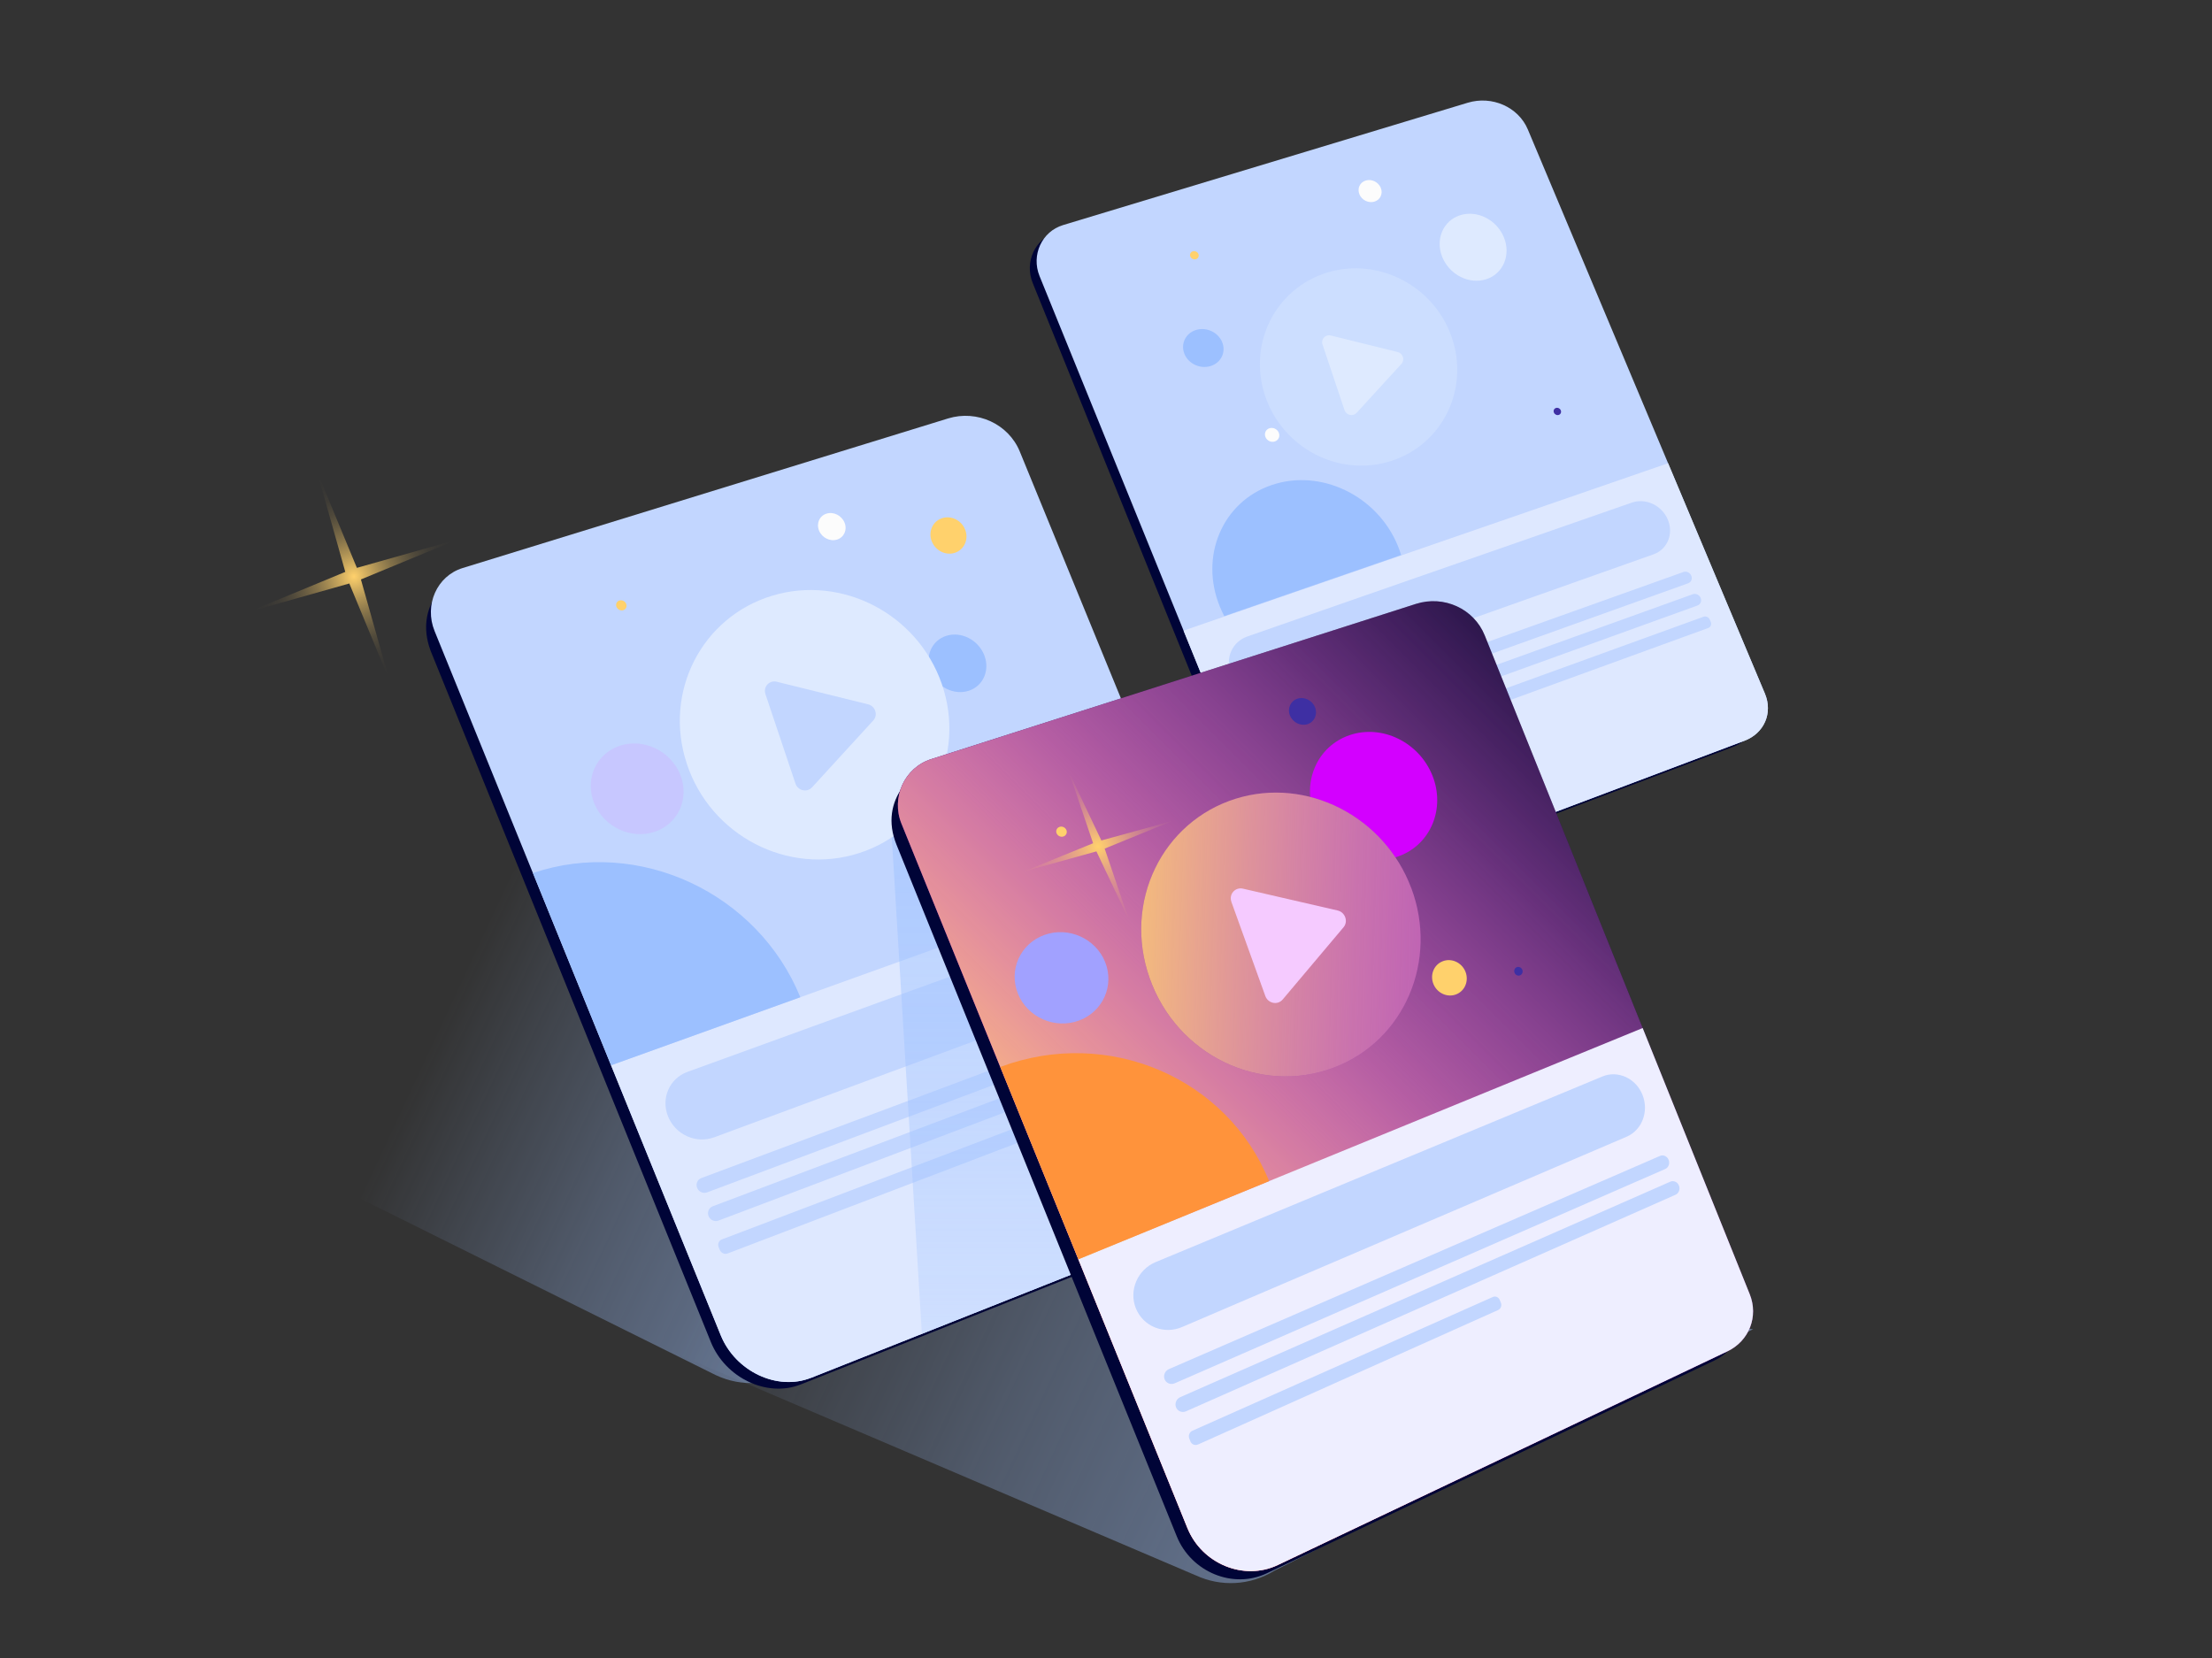 <svg xmlns="http://www.w3.org/2000/svg" xmlns:xlink="http://www.w3.org/1999/xlink" viewBox="0 0 581 435.6" xmlns:v="https://vecta.io/nano"><rect x="0" y="0" width="581" height="435.6" fill="#333333" stroke="none"/><defs><linearGradient id="A" x1="398.19" y1="391.16" x2="202.72" y2="299.92" gradientUnits="userSpaceOnUse"><stop offset="0" stop-color="#9fc2ff" stop-opacity=".5"/><stop offset=".14" stop-color="#9fc2ff" stop-opacity=".47"/><stop offset=".35" stop-color="#9fc2ff" stop-opacity=".39"/><stop offset=".6" stop-color="#9fc2ff" stop-opacity=".27"/><stop offset=".87" stop-color="#9fc2ff" stop-opacity=".09"/><stop offset="1" stop-color="#9fc2ff" stop-opacity="0"/></linearGradient><linearGradient id="B" x1="258.56" y1="313.55" x2="124.02" y2="250.75" xlink:href="#A"/><linearGradient id="C" x1="-3276.02" y1="227.5" x2="-3276.02" y2="417.13" gradientTransform="translate(-3018.32) rotate(-180) scale(1 -1)" xlink:href="#A"/><radialGradient id="D" cx="1266.36" cy="-3526.61" fx="1266.36" fy="-3526.61" r="27.3" gradientTransform="translate(-2585.73 2771.6) rotate(25.88)" gradientUnits="userSpaceOnUse"><stop offset="0" stop-color="#ffd16c"/><stop offset=".12" stop-color="#ffd16c" stop-opacity=".78"/><stop offset=".25" stop-color="#ffd16c" stop-opacity=".57"/><stop offset=".37" stop-color="#ffd16c" stop-opacity=".4"/><stop offset=".5" stop-color="#ffd16c" stop-opacity=".25"/><stop offset=".62" stop-color="#ffd16c" stop-opacity=".14"/><stop offset=".75" stop-color="#ffd16c" stop-opacity=".06"/><stop offset=".88" stop-color="#ffd16c" stop-opacity=".02"/><stop offset="1" stop-color="#ffd16c" stop-opacity="0"/></radialGradient><linearGradient id="E" x1="-3303.36" y1="340.82" x2="-3468.02" y2="176.16" gradientTransform="translate(-3018.32) rotate(-180) scale(1 -1)" gradientUnits="userSpaceOnUse"><stop offset="0" stop-color="#d300ff"/><stop offset=".25" stop-color="#d81dff" stop-opacity=".7"/><stop offset=".52" stop-color="#dd3aff" stop-opacity=".4"/><stop offset=".75" stop-color="#e04fff" stop-opacity=".18"/><stop offset=".91" stop-color="#e35cff" stop-opacity=".05"/><stop offset="1" stop-color="#e461ff" stop-opacity="0"/></linearGradient><linearGradient id="F" x1="-3303.36" y1="340.82" x2="-3468.02" y2="176.16" gradientTransform="translate(-3018.32) rotate(-180) scale(1 -1)" gradientUnits="userSpaceOnUse"><stop offset="0" stop-color="#ffd16c"/><stop offset=".08" stop-color="#fcc679" stop-opacity=".91"/><stop offset=".42" stop-color="#f29bb1" stop-opacity=".52"/><stop offset=".7" stop-color="#ea7cdb" stop-opacity=".24"/><stop offset=".9" stop-color="#e568f5" stop-opacity=".07"/><stop offset="1" stop-color="#e461ff" stop-opacity="0"/></linearGradient><radialGradient id="G" cx="-1819.26" cy="-1294.56" fx="-1819.26" fy="-1294.56" r="25" gradientTransform="translate(-79.89 2424.61) rotate(134.93) scale(1 -1)" xlink:href="#D"/><linearGradient id="H" x1="286.15" y1="243.96" x2="453.33" y2="249" gradientTransform="matrix(1, 0, 0, 1, 0, 0)" xlink:href="#F"/><path id="I" d="M335.61,411.1l118.12-56.14c5.69-2.7,8.21-9.16,5.85-15.01l-69.6-173.04c-2.82-7.02-10.73-10.63-18.08-8.28l-127.33,40.78c-6.99,2.24-10.58,10.07-7.79,16.95l75.11,185.04c3.82,9.4,14.82,13.93,23.71,9.71Z"/><path id="J" d="M370.66,233.21c7.15,18.99-1.67,40.14-20.33,47.22-19.29,7.32-41.26-3.24-48.39-23.56-7.03-20.05,3.41-41.1,22.67-47.08,18.64-5.79,38.98,4.67,46.04,23.43Z"/></defs><path d="M314.07 413.81L84.65 315.88l375.81 33.26-125.81 63.49c-6.22 3.83-13.95 4.27-20.57 1.17z" fill="url(#A)"/><path d="M188.12 361.27L72.33 303.78l95.02-113.41L341.72 303.7l-133.03 56.39c-6.22 3.83-13.95 4.27-20.57 1.17z" fill="url(#B)"/><path d="M210.3 363.67l121.44-48.21c6.05-2.4 8.75-8.83 6.25-14.94L264.7 121.19c-2.95-7.22-11.16-11-18.74-8.67l-122.4 37c-6.71 2.07-15.19 10.47-10.06 22.4l73.21 180.59c3.83 9.45 14.75 14.66 23.58 11.16z" fill="#000437"/><path d="M213.02,361.93l122.21-48.49c6.09-2.42,8.81-8.87,6.3-15l-73.68-179.85c-2.97-7.24-11.22-11.02-18.85-8.67l-127.49,39.29c-6.75,2.08-10.14,9.72-7.37,16.54l75.16,184.99c3.85,9.48,14.84,14.7,23.71,11.17Z" fill="#c2d6ff"/><path d="M213.02,361.93l122.21-48.49c6.09-2.42,8.81-8.87,6.3-15l-29.89-72.97-151.14,54.35,28.82,70.93c3.85,9.48,14.84,14.7,23.71,11.17Z" fill="#dee8ff"/><path d="M187.55 298.76l119.59-44.26c4.3-1.59 6.27-6.55 4.42-11.07h0c-1.85-4.52-6.84-6.93-11.15-5.36l-119.86 43.49c-4.73 1.72-7 6.97-5.07 11.73h0c1.94 4.76 7.34 7.21 12.06 5.46zm-1.82 14.45l132.16-49.57c.93-.35 1.36-1.43.96-2.42h0c-.4-.99-1.49-1.5-2.42-1.15l-132.22 49.38c-1.03.38-1.52 1.54-1.1 2.58h0c.42 1.04 1.6 1.57 2.63 1.18zm3.01 7.4l132.03-49.93c.93-.35 1.36-1.44.95-2.42h0c-.4-.99-1.49-1.5-2.42-1.15l-132.09 49.75c-1.03.39-1.52 1.54-1.1 2.58h0c.42 1.04 1.6 1.57 2.63 1.18zm2.36 8.65l82.17-31.34c.74-.28 1.08-1.15.76-1.94l-.29-.72c-.32-.79-1.19-1.2-1.93-.92l-82.22 31.23c-.79.3-1.16 1.21-.83 2.02l.3.74c.33.81 1.24 1.23 2.03.93z" fill="#c2d6ff"/><path d="M139.98 229.33c27.85-9.44 59.07 5.23 70.23 32.62l-49.71 17.88-20.52-50.5zm104.5-52.84c1.64 4.01 6.12 6.22 9.99 4.95 3.84-1.26 5.63-5.49 4.01-9.45s-6.04-6.19-9.9-4.98c-3.89 1.22-5.73 5.46-4.09 9.47z" fill="#9cc0ff"/><path d="M244.77 142.27c1.02 2.48 3.8 3.78 6.2 2.88 2.4-.89 3.53-3.62 2.51-6.09-1.01-2.48-3.78-3.77-6.19-2.89s-3.54 3.61-2.53 6.1zm-82.84 17.14c.29.7 1.09 1.09 1.79.87s1.04-.97.75-1.67-1.09-1.09-1.79-.87-1.04.97-.76 1.67z" fill="#ffd16c"/><path d="M216.06,179.35c.51,1.24,1.91,1.92,3.13,1.52s1.79-1.73,1.29-2.97-1.9-1.92-3.12-1.52-1.8,1.73-1.29,2.98Z" fill="#d2cfff"/><path d="M276.18 209.43c.25.61.93.94 1.52.74s.86-.87.61-1.48-.93-.94-1.52-.74-.86.87-.61 1.48z" fill="#3e2fa3"/><path d="M202.39 219.74c.48 1.17 1.79 1.79 2.95 1.4s1.7-1.66 1.22-2.83-1.79-1.79-2.94-1.4-1.7 1.66-1.22 2.83zm12.74-80.36c.77 1.88 2.89 2.93 4.74 2.35s2.72-2.58 1.95-4.46-2.89-2.93-4.73-2.35c-1.85.58-2.73 2.58-1.96 4.46z" fill="#fcfcfc"/><path d="M156.06,210.98c2.55,6.26,9.7,9.62,15.94,7.5,6.22-2.11,9.18-8.84,6.65-15.06-2.53-6.21-9.61-9.59-15.84-7.53-6.26,2.06-9.29,8.82-6.75,15.08Z" fill="#c7c7ff"/><path d="M352.24 235.02l102.95-38.82c5.16-1.95 7.47-7.26 5.33-12.35L398.67 36.14c-2.46-5.88-9.34-8.94-15.7-7.02L277.4 61c-5.55 1.68-8.38 7.84-6.14 13.36l61.23 151.21c3.17 7.83 12.32 12.25 19.75 9.45z" fill="#000437"/><path d="M354.53 233.64l103.66-39.06c5.2-1.96 7.52-7.3 5.37-12.4L401.3 34.01c-2.48-5.9-9.4-8.96-15.8-7.02L279.23 59.12c-5.59 1.69-8.43 7.88-6.18 13.41l61.6 151.64c3.19 7.86 12.4 12.28 19.88 9.46z" fill="#c2d6ff"/><path d="M354.53,233.64l103.66-39.06c5.2-1.96,7.52-7.3,5.37-12.4l-25.42-60.5-127.27,43.97,23.78,58.53c3.19,7.86,12.4,12.28,19.88,9.46Z" fill="#dee8ff"/><path d="M333.39 181.36l100.92-35.75c3.65-1.29 5.33-5.38 3.76-9.12h0c-1.57-3.74-5.8-5.74-9.45-4.47l-101 35.17c-3.96 1.38-5.88 5.68-4.29 9.6h0c1.6 3.92 6.11 5.97 10.06 4.57zm-1.59 11.86l111.62-40.01c.79-.28 1.16-1.18.81-1.99h0c-.34-.82-1.26-1.25-2.06-.97l-111.64 39.87c-.86.31-1.28 1.25-.93 2.11h0c.35.86 1.33 1.3 2.2.99zm2.49 6.12l111.58-40.29c.79-.29 1.16-1.18.81-2h0c-.34-.82-1.26-1.25-2.06-.96l-111.6 40.15c-.86.31-1.28 1.26-.93 2.12h0c.35.86 1.33 1.3 2.2.99zm44.73-9.04l69.67-25.34c.63-.23.92-.95.65-1.6l-.25-.59c-.27-.65-1.01-1-1.64-.77l-69.68 25.26c-.67.24-.98.99-.71 1.66l.25.61c.28.67 1.04 1.02 1.71.78z" fill="#c2d6ff"/><path d="M378.83,67.53c1.9,4.67,7.09,7.27,11.57,5.81,4.45-1.46,6.5-6.38,4.61-11s-7.01-7.22-11.47-5.81c-4.49,1.41-6.6,6.34-4.71,11Z" fill="#deeaff"/><path d="M312.65 67.38c.23.57.9.88 1.48.7s.87-.79.64-1.36-.9-.88-1.48-.7-.87.79-.64 1.36z" fill="#ffd16c"/><path d="M357.7 83.65c.42 1.01 1.59 1.57 2.61 1.24s1.51-1.42 1.09-2.43-1.59-1.57-2.61-1.24-1.51 1.41-1.09 2.43z" fill="#d2cfff"/><path d="M408.15 108.38c.21.5.78.78 1.28.61s.73-.71.52-1.21-.78-.78-1.28-.61-.73.71-.52 1.21z" fill="#3e2fa3"/><path d="M332.39 114.81c.39.96 1.49 1.47 2.46 1.15s1.43-1.35 1.03-2.31-1.49-1.47-2.46-1.15-1.43 1.35-1.03 2.31zm24.67-63.76c.64 1.53 2.41 2.39 3.96 1.91s2.28-2.11 1.65-3.63c-.64-1.53-2.4-2.38-3.95-1.91s-2.29 2.1-1.65 3.63z" fill="#fcfcfc"/><path d="M311.11 92.99c1.09 2.62 4.2 4.03 6.93 3.14s4.04-3.69 2.96-6.29c-1.08-2.59-4.15-4.01-6.87-3.16-2.74.86-4.1 3.68-3.02 6.3z" fill="#9cc0ff"/><path d="M234.16 218.67l7.98 131.71 39.1-15.51-47.08-116.2z" fill="url(#C)"/><path d="M321.57,161.84c-.42-.79-.8-1.6-1.14-2.43-5.45-13.24,.62-27.56,13.53-31.98,12.89-4.42,27.74,2.7,33.18,15.9,.34,.82,.63,1.64,.88,2.47l-46.44,16.04Z" fill="#9cc0ff"/><path d="M94.8 152.21l25.35-10.5-26.41 7.45-10.5-25.36 7.45 26.42-25.36 10.5 26.42-7.45 10.5 25.36-7.45-26.42z" fill="url(#D)"/><path d="M247.36,179.62c6.44,18.53-3.15,38.48-21.65,44.45-18.7,6.04-39.11-4.55-45.34-23.54-6.18-18.8,3.99-38.48,22.48-44.06,18.3-5.52,38.13,4.79,44.51,23.15Z" fill="#deeaff"/><path d="M201.04 182.3l7.89 23.51c.63 1.89 3.04 2.44 4.36 1.01l16.09-17.58c1.3-1.42.54-3.76-1.37-4.23l-23.98-5.93c-1.95-.48-3.62 1.32-2.98 3.22z" fill="#c2d6ff"/><path d="M381.29,88.52c4.72,13.57-2.3,28.18-15.85,32.55-13.69,4.42-28.63-3.33-33.2-17.24-4.52-13.77,2.92-28.18,16.46-32.26,13.4-4.04,27.92,3.51,32.59,16.95Z" fill="#ccdeff"/><path d="M347.37 90.49l5.77 17.21c.46 1.38 2.23 1.79 3.19.74l11.78-12.87c.95-1.04.39-2.75-1-3.1l-17.56-4.34c-1.43-.35-2.65.97-2.19 2.36z" fill="#deeaff"/><path d="M332.72,413.27l117.76-55.99c5.67-2.7,8.18-9.14,5.83-14.98l-69.38-172.82c-2.82-7.01-10.7-10.62-18.02-8.28l-121.58,38.2c-6.97,2.23-16.77,10.38-11.83,22.56l73.59,181.6c3.81,9.39,14.77,13.92,23.64,9.71Z" fill="#000437"/><use xlink:href="#I" fill="#000423"/><use xlink:href="#I" fill="url(#E)"/><use xlink:href="#I" fill="url(#F)"/><path d="M335.61,411.1l118.12-56.14c5.69-2.7,8.21-9.16,5.85-15.01l-28.12-69.91-148.23,60.74,28.66,70.61c3.82,9.4,14.82,13.93,23.71,9.71Z" fill="#eef"/><path d="M310.48 348.58l116.76-49.99c4.06-1.74 5.92-6.66 4.17-11.01h0c-1.75-4.35-6.46-6.51-10.54-4.81l-117.31 48.74c-4.78 1.99-7.13 7.45-5.2 12.19h0c1.92 4.74 7.36 6.92 12.12 4.88zm-1.93 14.78l128.83-56.29c.88-.38 1.28-1.46.9-2.41h0c-.38-.95-1.4-1.41-2.28-1.02l-128.97 55.99c-1.04.45-1.55 1.66-1.13 2.69h0c.42 1.03 1.6 1.5 2.64 1.04zm2.98 7.35l128.57-56.88c.87-.39 1.27-1.47.89-2.41h0c-.38-.95-1.4-1.4-2.27-1.02l-128.7 56.59c-1.04.46-1.54 1.66-1.12 2.69h0c.42 1.03 1.6 1.49 2.64 1.03zm3.13 8.73l78.84-35.33c.7-.31 1.02-1.18.71-1.93l-.28-.69c-.3-.76-1.12-1.12-1.81-.81l-78.92 35.14c-.78.35-1.15 1.27-.82 2.07l.29.73c.32.8 1.21 1.16 1.99.81z" fill="#c2d6ff"/><path d="M262.74,280.26c28.45-10.63,59.66,2.97,70.6,30l-50.09,20.53-20.51-50.53Z" fill="#ff933b"/><path d="M345.36,214.45c3.58,8.88,13.47,13.55,22,10.47,8.43-3.04,12.36-12.54,8.86-21.24-3.51-8.71-13.18-13.46-21.69-10.59-8.61,2.9-12.75,12.48-9.17,21.36Z" fill="#d300ff"/><path d="M376.5 258.47c.97 2.41 3.65 3.63 5.97 2.73s3.4-3.57 2.44-5.97c-.97-2.4-3.63-3.63-5.95-2.74-2.33.89-3.43 3.57-2.46 5.98zm-98.97-39.58c.28.7 1.09 1.07 1.8.83s1.06-1 .77-1.69-1.09-1.07-1.8-.83-1.06 1-.78 1.69z" fill="#ffd16c"/><path d="M339.55 227.55c.49 1.22 1.87 1.86 3.07 1.43s1.77-1.77 1.28-2.98c-.49-1.22-1.86-1.86-3.06-1.43s-1.78 1.77-1.29 2.99z" fill="#d2cfff"/><path d="M397.81 255.53c.24.59.89.9 1.45.67s.82-.88.59-1.47-.89-.89-1.45-.68-.83.88-.59 1.47zm-72 12.71c.47 1.15 1.77 1.73 2.92 1.29 1.14-.44 1.69-1.72 1.23-2.87s-1.77-1.73-2.91-1.29c-1.15.43-1.7 1.72-1.23 2.87zm13.02-80.28c.75 1.85 2.83 2.85 4.64 2.25 1.81-.61 2.67-2.59 1.93-4.43s-2.81-2.85-4.63-2.25-2.69 2.59-1.95 4.44z" fill="#3e2fa3"/><path d="M267.37,261.03c2.53,6.25,9.75,9.39,16.08,7.03,6.27-2.34,9.3-9.23,6.81-15.39-2.5-6.16-9.6-9.35-15.91-7.09-6.36,2.27-9.5,9.2-6.97,15.45Z" fill="#a1a1ff"/><path d="M287.98 223.64l-19.07 5.28 18.2-7.42-6.29-18.53 8.46 17.8 18.6-5.11-17.73 7.25 6.29 18.52-8.46-17.79z" fill="url(#G)"/><use xlink:href="#J" fill="#9d46aa"/><use xlink:href="#J" fill="url(#H)"/><path d="M323.43 236.89l8.91 24.72c.72 1.99 3.24 2.5 4.57.93l15.99-18.98c1.27-1.51.42-3.93-1.54-4.39l-24.89-5.74c-2.05-.47-3.75 1.46-3.03 3.46z" fill="#f5caff"/></svg>